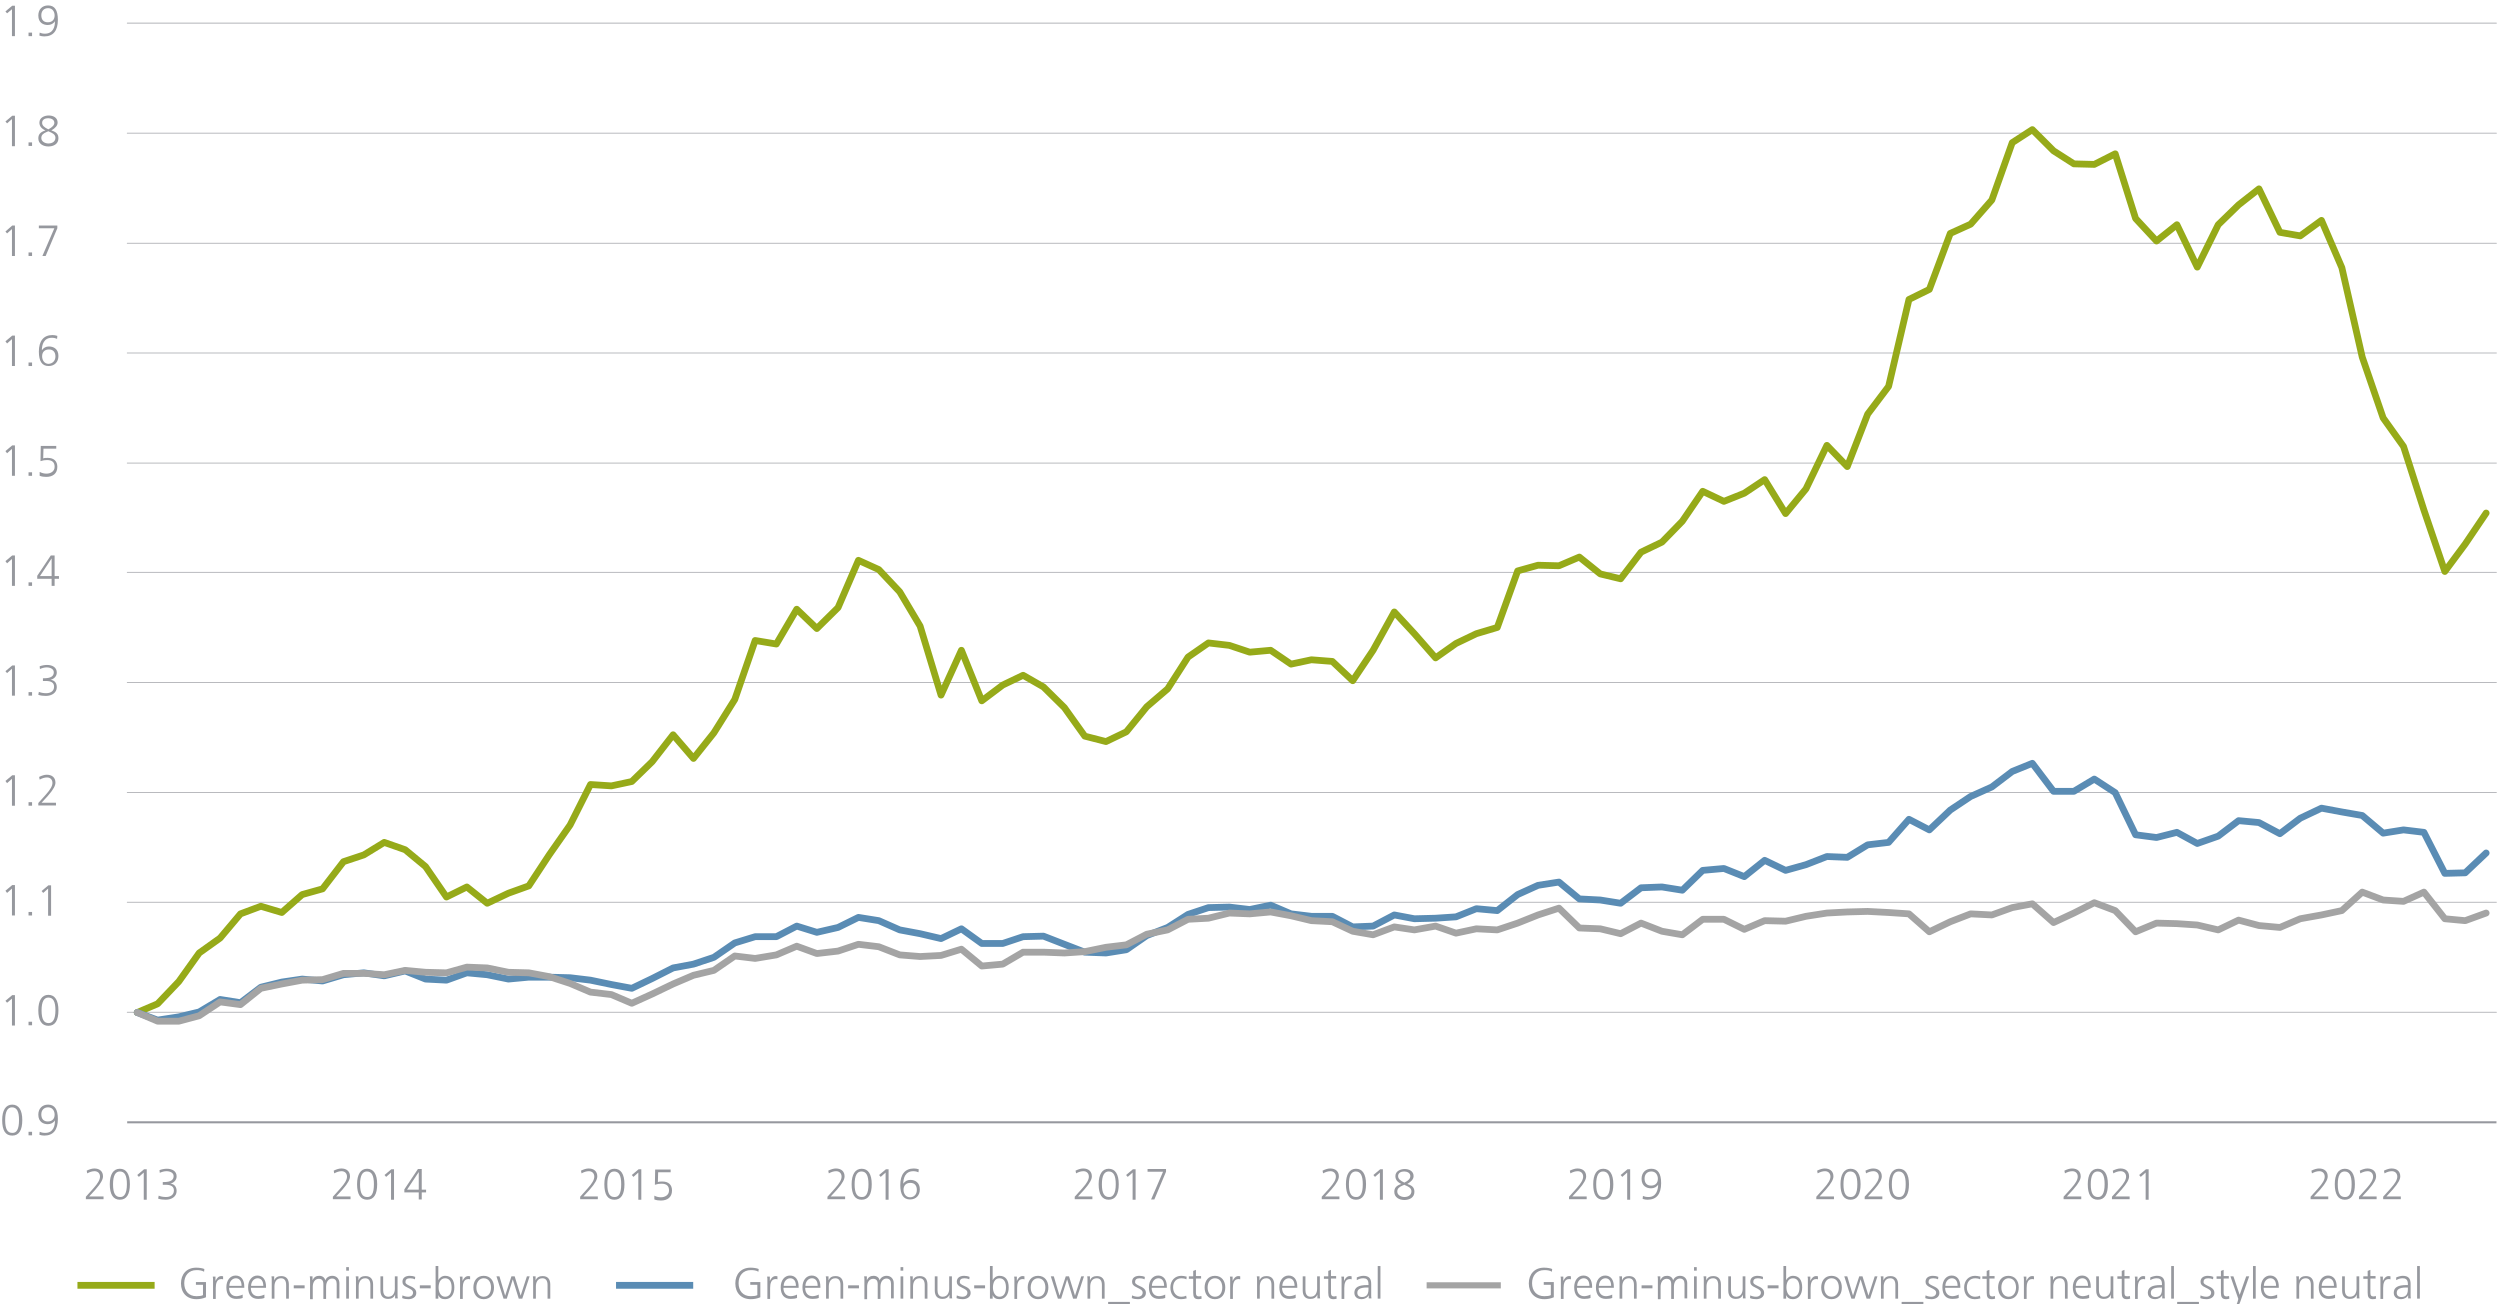 <?xml version="1.0" encoding="utf-8"?>
<!-- Generator: Adobe Illustrator 26.5.0, SVG Export Plug-In . SVG Version: 6.00 Build 0)  -->
<svg version="1.1" id="Ebene_1" xmlns="http://www.w3.org/2000/svg" xmlns:xlink="http://www.w3.org/1999/xlink" x="0px" y="0px"
	 viewBox="0 0 920 480" style="enable-background:new 0 0 920 480;" xml:space="preserve">
<style type="text/css">
	.st0{fill:none;stroke:#96989E;stroke-width:0.25;stroke-linecap:round;stroke-linejoin:round;stroke-miterlimit:10;}
	.st1{fill:none;stroke:#96989E;stroke-width:0.75;stroke-linejoin:round;stroke-miterlimit:10;}
	.st2{fill:none;stroke:#96AA19;stroke-width:2.5;stroke-linecap:round;stroke-linejoin:round;stroke-miterlimit:10;}
	.st3{fill:none;stroke:#5A8CB4;stroke-width:2.5;stroke-linecap:round;stroke-linejoin:round;stroke-miterlimit:10;}
	.st4{fill:none;stroke:#A4A4A4;stroke-width:2.5;stroke-linecap:round;stroke-linejoin:round;stroke-miterlimit:10;}
	.st5{fill:#96989E;}
	.st6{fill:none;stroke:#96AA19;stroke-width:2.5;stroke-linejoin:round;stroke-miterlimit:10;}
	.st7{fill:none;stroke:#5A8CB4;stroke-width:2.5;stroke-linejoin:round;stroke-miterlimit:10;}
	.st8{fill:none;stroke:#A4A4A4;stroke-width:2.25;stroke-linejoin:round;stroke-miterlimit:10;}
</style>
<g>
	<path class="st0" d="M46.8,372.5h871.9 M46.8,332h871.9 M46.8,291.6h871.9 M46.8,251.1h871.9 M46.8,210.6h871.9 M46.8,170.4h871.9
		 M46.8,129.9h871.9 M46.8,89.5h871.9 M46.8,49h871.9 M46.8,8.5h871.9"/>
</g>
<g>
	<line class="st1" x1="46.8" y1="413" x2="918.7" y2="413"/>
</g>
<g>
	<polyline class="st2" points="50.5,372.6 58,369.4 65.8,361.2 73.3,350.7 81,345.2 88.5,336.3 96,333.5 103.7,335.8 111.2,329.2 
		118.7,327.1 126.4,317.1 133.9,314.6 141.4,310 149.1,312.7 156.6,318.9 164.3,330.1 171.8,326.4 179.3,332.4 187.1,328.7 
		194.6,326 202.1,314.6 209.8,303.6 217.3,288.7 225,289.2 232.5,287.6 240,280.3 247.7,270.4 255.2,279.1 262.7,269.7 270.4,257.4 
		277.9,235.7 285.7,237 293.2,224.2 300.6,231.3 308.4,223.6 315.9,206.2 323.4,209.6 331.1,217.8 338.6,230.4 346.3,255.8 
		353.8,239.3 361.3,257.9 369,252.1 376.5,248.5 384,252.8 391.7,260.4 399.2,270.9 407,272.9 414.5,269.3 422,260.1 429.7,253.5 
		437.2,241.8 444.7,236.6 452.4,237.5 459.9,240 467.6,239.3 475.1,244.4 482.6,242.8 490.3,243.4 497.8,250.5 505.3,239.3 
		513.1,225.2 520.5,233.2 528.3,242.1 535.8,236.8 543.3,233.2 551,230.9 558.5,210.1 566,208 573.7,208.2 581.2,205 588.9,211.2 
		596.4,213 603.9,203.2 611.6,199.5 619.1,191.8 626.6,180.8 634.4,184.5 641.9,181.5 649.4,176.5 657.1,189 664.6,179.9 
		672.3,163.9 679.8,171.7 687.3,152.4 695,142.2 702.5,110.2 710,106.5 717.7,85.9 725.2,82.5 733,73.6 740.5,52.5 747.9,47.7 
		755.7,55.5 763.2,60.3 770.7,60.5 778.4,56.6 785.9,80.4 793.6,88.7 801.1,82.7 808.6,98.3 816.3,82.7 823.8,75.4 831.3,69.5 
		839,85.5 846.5,86.8 854.3,81.1 861.8,98.5 869.3,131.4 877,153.8 884.5,164.3 892,187.7 899.7,210.3 907.2,200.2 914.9,188.8 	"/>
</g>
<g>
	<polyline class="st3" points="50.5,372.6 58,375.4 65.8,374.2 73.3,372.4 81,367.8 88.5,369 96,363.3 103.7,361.4 111.2,360.3 
		118.7,361 126.4,358.7 133.9,358 141.4,359.1 149.1,357.3 156.6,360.3 164.3,360.7 171.8,358 179.3,358.7 187.1,360.3 194.6,359.6 
		202.1,359.6 209.8,359.8 217.3,360.7 225,362.3 232.5,363.7 240,360.1 247.7,356.2 255.2,354.8 262.7,352.3 270.4,347 277.9,344.7 
		285.7,344.7 293.2,340.8 300.6,343.1 308.4,341.3 315.9,337.6 323.4,338.8 331.1,342.2 338.6,343.6 346.3,345.4 353.8,341.8 
		361.3,347.2 369,347.2 376.5,344.7 384,344.5 391.7,347.5 399.2,350.4 407,350.7 414.5,349.5 422,344.3 429.7,341.3 437.2,336.5 
		444.7,334 452.4,333.8 459.9,334.7 467.6,333.1 475.1,336.3 482.6,337.2 490.3,337.2 497.8,341.1 505.3,340.8 513.1,336.7 
		520.5,338.1 528.3,337.9 535.8,337.4 543.3,334.4 551,335.1 558.5,329.2 566,325.8 573.7,324.6 581.2,330.8 588.9,331.2 
		596.4,332.4 603.9,326.7 611.6,326.4 619.1,327.6 626.6,320.3 634.4,319.6 641.9,322.6 649.4,316.6 657.1,320.3 664.6,318.2 
		672.3,315.2 679.8,315.5 687.3,310.9 695,310 702.5,301.5 710,305.4 717.7,298.1 725.2,293.1 733,289.6 740.5,283.9 747.9,280.9 
		755.7,291.2 763.2,291.2 770.7,286.7 778.4,291.7 785.9,307.2 793.6,308.2 801.1,306.3 808.6,310.4 816.3,307.7 823.8,302 
		831.3,302.7 839,306.8 846.5,301.1 854.3,297.4 861.8,298.8 869.3,300.1 877,306.6 884.5,305.4 892,306.3 899.7,321.4 907.2,321.2 
		914.9,313.9 	"/>
</g>
<g>
	<polyline class="st4" points="50.5,372.6 58,375.8 65.8,375.8 73.3,373.8 81,368.7 88.5,369.7 96,363.7 103.7,362.1 111.2,360.7 
		118.7,360.5 126.4,358.2 133.9,358.2 141.4,358.7 149.1,357.1 156.6,357.8 164.3,358 171.8,355.9 179.3,356.2 187.1,357.8 
		194.6,358 202.1,359.4 209.8,361.9 217.3,365.1 225,366 232.5,369.2 240,365.8 247.7,362.1 255.2,358.9 262.7,357.1 270.4,351.8 
		277.9,352.7 285.7,351.4 293.2,348.2 300.6,350.9 308.4,350 315.9,347.5 323.4,348.4 331.1,351.4 338.6,352 346.3,351.6 
		353.8,349.3 361.3,355.5 369,354.8 376.5,350.4 384,350.4 391.7,350.7 399.2,350.2 407,348.6 414.5,347.7 422,343.8 429.7,342.2 
		437.2,338.3 444.7,337.9 452.4,336 459.9,336.3 467.6,335.6 475.1,337 482.6,338.8 490.3,339.2 497.8,342.7 505.3,344 513.1,341.1 
		520.5,342.2 528.3,340.8 535.8,343.4 543.3,341.8 551,342.2 558.5,339.7 566,336.7 573.7,334.2 581.2,341.5 588.9,341.8 
		596.4,343.6 603.9,339.7 611.6,342.7 619.1,344 626.6,338.3 634.4,338.3 641.9,342 649.4,338.8 657.1,339 664.6,337.2 672.3,336 
		679.8,335.6 687.3,335.4 695,335.8 702.5,336.3 710,342.9 717.7,339.2 725.2,336.3 733,336.7 740.5,334 747.9,332.6 755.7,339.5 
		763.2,336 770.7,332.2 778.4,335.1 785.9,342.9 793.6,339.7 801.1,339.9 808.6,340.4 816.3,342.2 823.8,338.6 831.3,340.6 
		839,341.3 846.5,338.1 854.3,336.7 861.8,335.1 869.3,328.3 877,331.2 884.5,331.7 892,328.3 899.7,338.1 907.2,338.8 914.9,336 	
		"/>
</g>
<g>
	<g>
		<g>
			<g>
				<path class="st5" d="M0.8,412.2c0-3.6,1.3-5.7,3.7-5.7s3.7,2,3.7,5.7c0,3.7-1.2,5.7-3.7,5.7C2,417.9,0.8,416,0.8,412.2z
					 M7,412.2c0-3.2-0.8-4.7-2.6-4.7c-1.6,0-2.5,1.5-2.5,4.7c0,3.4,0.9,4.7,2.6,4.7C6.1,417,7,415.6,7,412.2z"/>
				<path class="st5" d="M10.5,417.8v-1.3h1.3v1.3H10.5z"/>
				<path class="st5" d="M20.2,412.3c-0.5,0.9-1.5,1.4-2.6,1.4c-1.6,0-3.5-0.8-3.5-3.5c0-2.2,1.4-3.7,3.6-3.7c2.4,0,3.6,1.7,3.6,5.3
					c0,4-1.7,6.1-5,6.1c-0.6,0-1.2-0.1-1.8-0.3l0.1-1.1c0.4,0.2,1.1,0.4,1.9,0.4C19.6,417,20.3,414.3,20.2,412.3L20.2,412.3z
					 M17.7,407.5c-1.5,0-2.5,1-2.5,2.6c0,1.6,0.8,2.6,2.4,2.6c1.6,0,2.5-1,2.5-2.5C20.1,408.9,19.4,407.5,17.7,407.5z"/>
			</g>
		</g>
	</g>
</g>
<g>
	<g>
		<g>
			<g>
				<path class="st5" d="M4.4,377.4v-9.9L2.6,369L2,368.3l2.5-2.1h1v11.2H4.4z"/>
				<path class="st5" d="M10.5,377.4V376h1.3v1.3H10.5z"/>
				<path class="st5" d="M14.1,371.8c0-3.6,1.3-5.7,3.7-5.7s3.7,2,3.7,5.7c0,3.7-1.2,5.7-3.7,5.7C15.4,377.5,14.1,375.6,14.1,371.8z
					 M20.4,371.8c0-3.2-0.8-4.7-2.6-4.7c-1.6,0-2.5,1.5-2.5,4.7c0,3.4,0.9,4.7,2.6,4.7C19.4,376.5,20.4,375.1,20.4,371.8z"/>
			</g>
		</g>
	</g>
</g>
<g>
	<g>
		<g>
			<g>
				<path class="st5" d="M4.4,336.9V327l-1.8,1.6L2,327.8l2.5-2.1h1v11.2H4.4z"/>
				<path class="st5" d="M10.5,336.9v-1.3h1.3v1.3H10.5z"/>
				<path class="st5" d="M17.7,336.9V327l-1.8,1.6l-0.6-0.7l2.5-2.1h1v11.2H17.7z"/>
			</g>
		</g>
	</g>
</g>
<g>
	<g>
		<g>
			<g>
				<path class="st5" d="M4.4,296.5v-9.9l-1.8,1.6L2,287.4l2.5-2.1h1v11.2H4.4z"/>
				<path class="st5" d="M10.5,296.5v-1.3h1.3v1.3H10.5z"/>
				<path class="st5" d="M14.1,296.5v-1l2.7-3c1.8-2,2.5-3.3,2.5-4.4c0-1.2-0.8-2-2-2c-0.9,0-1.8,0.3-2.7,0.8l-0.2-1
					c1-0.5,2-0.8,2.8-0.8c2,0,3.2,1.1,3.2,2.9c0,1-0.6,2.4-2.8,4.9l-2.3,2.5h5.3v1H14.1z"/>
			</g>
		</g>
	</g>
</g>
<g>
	<g>
		<g>
			<g>
				<path class="st5" d="M4.4,256v-9.9l-1.8,1.6L2,247l2.5-2.1h1V256H4.4z"/>
				<path class="st5" d="M10.5,256v-1.3h1.3v1.3H10.5z"/>
				<path class="st5" d="M14.3,254.6c0.7,0.3,1.6,0.5,2.7,0.5c1.5,0,2.9-0.7,2.9-2.4c0-1.4-1-2.1-3-2.1h-1.1v-1h0.4
					c2.7,0,3.6-0.9,3.6-2.2c0-1.2-1.3-1.8-2.6-1.8c-0.8,0-1.6,0.2-2.5,0.6l-0.1-1c0.8-0.3,1.8-0.5,2.7-0.5c2,0,3.6,0.9,3.6,2.8
					c0,1.3-0.9,2.3-2.3,2.7v0c1.6,0.1,2.3,1.3,2.3,2.7c0,2-1.8,3.2-4,3.2c-1,0-1.9-0.1-2.8-0.4L14.3,254.6z"/>
			</g>
		</g>
	</g>
</g>
<g>
	<g>
		<g>
			<g>
				<path class="st5" d="M4.4,215.6v-9.9l-1.8,1.6L2,206.5l2.5-2.1h1v11.2H4.4z"/>
				<path class="st5" d="M10.5,215.6v-1.3h1.3v1.3H10.5z"/>
				<path class="st5" d="M19,215.6V213h-5.3v-1.1l5-7.5h1.4v7.6h1.6v1h-1.6v2.6H19z M19,205.5L19,205.5l-4.3,6.5H19V205.5z"/>
			</g>
		</g>
	</g>
</g>
<g>
	<g>
		<g>
			<g>
				<path class="st5" d="M4.4,175.1v-9.9l-1.8,1.6L2,166l2.5-2.1h1v11.2H4.4z"/>
				<path class="st5" d="M10.5,175.1v-1.3h1.3v1.3H10.5z"/>
				<path class="st5" d="M14.7,173.7c0.7,0.4,1.6,0.6,2.4,0.6c1.5,0,3-0.8,3-2.5c0-1.5-0.7-2.5-2.8-2.5c-0.8,0-1.5,0.1-2.4,0.4
					l0.1-5.6h5.7v1H16l-0.1,3.6c0.5-0.2,0.9-0.2,1.7-0.2c2.2,0,3.5,1.2,3.5,3.3c0,2.5-1.7,3.7-4.1,3.7c-0.8,0-1.6-0.1-2.4-0.4V173.7
					z"/>
			</g>
		</g>
	</g>
</g>
<g>
	<g>
		<g>
			<g>
				<path class="st5" d="M4.4,134.7v-9.9l-1.8,1.6L2,125.6l2.5-2.1h1v11.2H4.4z"/>
				<path class="st5" d="M10.5,134.7v-1.3h1.3v1.3H10.5z"/>
				<path class="st5" d="M21,124.7c-0.4-0.2-1.1-0.4-1.9-0.4c-3,0-3.7,2.6-3.7,4.6h0c0.6-0.9,1.5-1.4,2.6-1.4c1.7,0,3.5,0.9,3.5,3.5
					c0,2.2-1.4,3.7-3.6,3.7c-2.4,0-3.6-1.7-3.6-5.3c0-4,1.8-6.1,5-6.1c0.6,0,1.2,0.1,1.8,0.3L21,124.7z M20.4,131.2
					c0-1.6-0.8-2.6-2.4-2.6c-1.6,0-2.5,1-2.5,2.5c0,1.4,0.8,2.8,2.4,2.8C19.4,133.8,20.4,132.7,20.4,131.2z"/>
			</g>
		</g>
	</g>
</g>
<g>
	<g>
		<g>
			<g>
				<path class="st5" d="M4.4,94.2v-9.9l-1.8,1.6L2,85.2L4.5,83h1v11.2H4.4z"/>
				<path class="st5" d="M10.5,94.2v-1.3h1.3v1.3H10.5z"/>
				<path class="st5" d="M15.6,94.2L20,84h-5.7v-1h6.8v1l-4.3,10.2H15.6z"/>
			</g>
		</g>
	</g>
</g>
<g>
	<g>
		<g>
			<g>
				<path class="st5" d="M4.4,53.7v-9.9l-1.8,1.6L2,44.7l2.5-2.1h1v11.2H4.4z"/>
				<path class="st5" d="M10.5,53.7v-1.3h1.3v1.3H10.5z"/>
				<path class="st5" d="M21.5,50.9c0,2.1-1.8,3-3.7,3c-1.8,0-3.7-0.9-3.7-3c0-1.4,0.7-2.3,2.6-2.9c-1.5-0.7-2.2-1.6-2.2-2.9
					c0-1.9,2-2.6,3.4-2.6c1.7,0,3.3,0.8,3.3,2.6c0,1.1-0.8,2-2.3,2.9C20.8,48.6,21.5,49.4,21.5,50.9z M17.8,48.3l-0.7,0.3
					c-1.2,0.5-1.9,1.1-1.9,2.2c0,1.3,1.4,2,2.6,2c1.4,0,2.6-0.7,2.6-2.1c0-1.3-1.3-1.8-2.2-2.2L17.8,48.3z M20,45.2
					c0-1.2-1.2-1.7-2.3-1.7c-1.1,0-2.2,0.5-2.2,1.7c0,1,0.8,1.7,2.3,2.4C19.3,46.8,20,46,20,45.2z"/>
			</g>
		</g>
	</g>
</g>
<g>
	<g>
		<g>
			<g>
				<path class="st5" d="M4.4,13.3V3.4L2.6,4.9L2,4.2l2.5-2.1h1v11.2H4.4z"/>
				<path class="st5" d="M10.5,13.3v-1.3h1.3v1.3H10.5z"/>
				<path class="st5" d="M20.2,7.8c-0.5,0.9-1.5,1.4-2.6,1.4c-1.6,0-3.5-0.8-3.5-3.5c0-2.2,1.4-3.7,3.6-3.7c2.4,0,3.6,1.7,3.6,5.3
					c0,4-1.7,6.1-5,6.1c-0.6,0-1.2-0.1-1.8-0.3l0.1-1.1c0.4,0.2,1.1,0.4,1.9,0.4C19.6,12.4,20.3,9.7,20.2,7.8L20.2,7.8z M17.7,3
					c-1.5,0-2.5,1-2.5,2.6c0,1.6,0.8,2.6,2.4,2.6c1.6,0,2.5-1,2.5-2.5C20.1,4.4,19.4,3,17.7,3z"/>
			</g>
		</g>
	</g>
</g>
<g>
	<g>
		<g>
			<g>
				<path class="st5" d="M31.6,441.4v-1l2.7-3c1.8-2,2.5-3.3,2.5-4.4c0-1.2-0.8-2-2-2c-0.9,0-1.8,0.3-2.7,0.8l-0.2-1
					c1-0.5,2-0.8,2.8-0.8c2,0,3.2,1.1,3.2,2.9c0,1-0.6,2.4-2.8,4.9l-2.3,2.5h5.3v1H31.6z"/>
				<path class="st5" d="M40.4,435.8c0-3.6,1.3-5.7,3.7-5.7s3.7,2,3.7,5.7c0,3.7-1.2,5.7-3.7,5.7C41.7,441.5,40.4,439.6,40.4,435.8z
					 M46.7,435.8c0-3.2-0.8-4.7-2.6-4.7c-1.6,0-2.5,1.5-2.5,4.7c0,3.4,0.9,4.7,2.6,4.7C45.7,440.6,46.7,439.2,46.7,435.8z"/>
				<path class="st5" d="M52.9,441.4v-9.9l-1.8,1.6l-0.6-0.7l2.5-2.1h1v11.2H52.9z"/>
				<path class="st5" d="M58.4,440c0.7,0.3,1.6,0.5,2.7,0.5c1.5,0,2.9-0.7,2.9-2.4c0-1.4-1-2.1-3-2.1h-1.1v-1h0.4
					c2.7,0,3.6-0.9,3.6-2.2c0-1.2-1.3-1.8-2.6-1.8c-0.8,0-1.6,0.2-2.5,0.6l-0.1-1c0.8-0.3,1.8-0.5,2.7-0.5c2,0,3.6,0.9,3.6,2.8
					c0,1.3-0.9,2.3-2.3,2.7v0c1.6,0.1,2.3,1.3,2.3,2.7c0,2-1.8,3.2-4,3.2c-1,0-1.9-0.1-2.8-0.4L58.4,440z"/>
			</g>
		</g>
	</g>
</g>
<g>
	<g>
		<g>
			<g>
				<path class="st5" d="M122.5,441.4v-1l2.7-3c1.8-2,2.5-3.3,2.5-4.4c0-1.2-0.8-2-2-2c-0.9,0-1.8,0.3-2.7,0.8l-0.2-1
					c1-0.5,2-0.8,2.8-0.8c2,0,3.2,1.1,3.2,2.9c0,1-0.6,2.4-2.8,4.9l-2.3,2.5h5.3v1H122.5z"/>
				<path class="st5" d="M131.4,435.8c0-3.6,1.3-5.7,3.7-5.7s3.7,2,3.7,5.7c0,3.7-1.2,5.7-3.7,5.7
					C132.7,441.5,131.4,439.6,131.4,435.8z M137.6,435.8c0-3.2-0.8-4.7-2.6-4.7c-1.6,0-2.5,1.5-2.5,4.7c0,3.4,0.9,4.7,2.6,4.7
					C136.7,440.6,137.6,439.2,137.6,435.8z"/>
				<path class="st5" d="M143.9,441.4v-9.9l-1.8,1.6l-0.6-0.7l2.5-2.1h1v11.2H143.9z"/>
				<path class="st5" d="M154.1,441.4v-2.6h-5.3v-1.1l5-7.5h1.4v7.6h1.6v1h-1.6v2.6H154.1z M154.1,431.3L154.1,431.3l-4.3,6.5h4.3
					V431.3z"/>
			</g>
		</g>
	</g>
</g>
<g>
	<g>
		<g>
			<g>
				<path class="st5" d="M213.5,441.4v-1l2.7-3c1.8-2,2.5-3.3,2.5-4.4c0-1.2-0.8-2-2-2c-0.9,0-1.8,0.3-2.7,0.8l-0.2-1
					c1-0.5,2-0.8,2.8-0.8c2,0,3.2,1.1,3.2,2.9c0,1-0.6,2.4-2.8,4.9l-2.3,2.5h5.3v1H213.5z"/>
				<path class="st5" d="M222.4,435.8c0-3.6,1.3-5.7,3.7-5.7c2.4,0,3.7,2,3.7,5.7c0,3.7-1.2,5.7-3.7,5.7
					C223.6,441.5,222.4,439.6,222.4,435.8z M228.6,435.8c0-3.2-0.8-4.7-2.6-4.7c-1.6,0-2.5,1.5-2.5,4.7c0,3.4,0.9,4.7,2.6,4.7
					C227.7,440.6,228.6,439.2,228.6,435.8z"/>
				<path class="st5" d="M234.9,441.4v-9.9l-1.8,1.6l-0.6-0.7l2.5-2.1h1v11.2H234.9z"/>
				<path class="st5" d="M240.8,440c0.7,0.4,1.6,0.6,2.4,0.6c1.5,0,3-0.8,3-2.5c0-1.5-0.7-2.5-2.8-2.5c-0.8,0-1.5,0.1-2.4,0.4
					l0.1-5.6h5.7v1h-4.6l-0.1,3.6c0.5-0.2,0.9-0.2,1.7-0.2c2.2,0,3.5,1.2,3.5,3.3c0,2.5-1.7,3.7-4.1,3.7c-0.8,0-1.6-0.1-2.4-0.4V440
					z"/>
			</g>
		</g>
	</g>
</g>
<g>
	<g>
		<g>
			<g>
				<path class="st5" d="M304.5,441.4v-1l2.7-3c1.8-2,2.5-3.3,2.5-4.4c0-1.2-0.8-2-2-2c-0.9,0-1.8,0.3-2.7,0.8l-0.2-1
					c1-0.5,2-0.8,2.8-0.8c2,0,3.2,1.1,3.2,2.9c0,1-0.6,2.4-2.8,4.9l-2.3,2.5h5.3v1H304.5z"/>
				<path class="st5" d="M313.4,435.8c0-3.6,1.3-5.7,3.7-5.7c2.4,0,3.7,2,3.7,5.7c0,3.7-1.2,5.7-3.7,5.7
					C314.6,441.5,313.4,439.6,313.4,435.8z M319.6,435.8c0-3.2-0.8-4.7-2.6-4.7c-1.6,0-2.5,1.5-2.5,4.7c0,3.4,0.9,4.7,2.6,4.7
					C318.7,440.6,319.6,439.2,319.6,435.8z"/>
				<path class="st5" d="M325.9,441.4v-9.9l-1.8,1.6l-0.6-0.7l2.5-2.1h1v11.2H325.9z"/>
				<path class="st5" d="M338,431.4c-0.4-0.2-1.1-0.4-1.9-0.4c-3,0-3.7,2.6-3.7,4.6h0c0.6-0.9,1.5-1.4,2.6-1.4
					c1.7,0,3.5,0.9,3.5,3.5c0,2.2-1.4,3.7-3.6,3.7c-2.4,0-3.6-1.7-3.6-5.3c0-4,1.8-6.1,5-6.1c0.6,0,1.2,0.1,1.8,0.3L338,431.4z
					 M337.4,437.9c0-1.6-0.8-2.6-2.4-2.6s-2.5,1-2.5,2.5c0,1.4,0.8,2.8,2.4,2.8C336.4,440.6,337.4,439.5,337.4,437.9z"/>
			</g>
		</g>
	</g>
</g>
<g>
	<g>
		<g>
			<g>
				<path class="st5" d="M395.5,441.4v-1l2.7-3c1.8-2,2.5-3.3,2.5-4.4c0-1.2-0.8-2-2-2c-0.9,0-1.8,0.3-2.7,0.8l-0.2-1
					c1-0.5,2-0.8,2.8-0.8c2,0,3.2,1.1,3.2,2.9c0,1-0.6,2.4-2.8,4.9l-2.3,2.5h5.3v1H395.5z"/>
				<path class="st5" d="M404.3,435.8c0-3.6,1.3-5.7,3.7-5.7c2.4,0,3.7,2,3.7,5.7c0,3.7-1.2,5.7-3.7,5.7
					C405.6,441.5,404.3,439.6,404.3,435.8z M410.6,435.8c0-3.2-0.8-4.7-2.6-4.7c-1.6,0-2.5,1.5-2.5,4.7c0,3.4,0.9,4.7,2.6,4.7
					C409.6,440.6,410.6,439.2,410.6,435.8z"/>
				<path class="st5" d="M416.8,441.4v-9.9l-1.8,1.6l-0.6-0.7l2.5-2.1h1v11.2H416.8z"/>
				<path class="st5" d="M423.6,441.4l4.4-10.2h-5.7v-1h6.8v1l-4.3,10.2H423.6z"/>
			</g>
		</g>
	</g>
</g>
<g>
	<g>
		<g>
			<g>
				<path class="st5" d="M486.4,441.4v-1l2.7-3c1.8-2,2.5-3.3,2.5-4.4c0-1.2-0.8-2-2-2c-0.9,0-1.8,0.3-2.7,0.8l-0.2-1
					c1-0.5,2-0.8,2.8-0.8c2,0,3.2,1.1,3.2,2.9c0,1-0.6,2.4-2.8,4.9l-2.3,2.5h5.3v1H486.4z"/>
				<path class="st5" d="M495.3,435.8c0-3.6,1.3-5.7,3.7-5.7c2.4,0,3.7,2,3.7,5.7c0,3.7-1.2,5.7-3.7,5.7
					C496.6,441.5,495.3,439.6,495.3,435.8z M501.5,435.8c0-3.2-0.8-4.7-2.6-4.7c-1.6,0-2.5,1.5-2.5,4.7c0,3.4,0.9,4.7,2.6,4.7
					C500.6,440.6,501.5,439.2,501.5,435.8z"/>
				<path class="st5" d="M507.8,441.4v-9.9l-1.8,1.6l-0.6-0.7l2.5-2.1h1v11.2H507.8z"/>
				<path class="st5" d="M520.5,438.6c0,2.1-1.8,3-3.7,3c-1.8,0-3.7-0.9-3.7-3c0-1.4,0.7-2.3,2.6-2.9c-1.5-0.7-2.2-1.6-2.2-2.9
					c0-1.9,2-2.6,3.4-2.6c1.7,0,3.3,0.8,3.3,2.6c0,1.1-0.8,2-2.3,2.9C519.8,436.3,520.5,437.1,520.5,438.6z M516.8,436l-0.7,0.3
					c-1.2,0.5-1.9,1.1-1.9,2.2c0,1.3,1.4,2,2.6,2c1.4,0,2.6-0.7,2.6-2.1c0-1.3-1.3-1.8-2.2-2.2L516.8,436z M519,432.8
					c0-1.2-1.2-1.7-2.3-1.7c-1.1,0-2.2,0.5-2.2,1.7c0,1,0.8,1.7,2.3,2.4C518.3,434.5,519,433.7,519,432.8z"/>
			</g>
		</g>
	</g>
</g>
<g>
	<g>
		<g>
			<g>
				<path class="st5" d="M577.4,441.4v-1l2.7-3c1.8-2,2.5-3.3,2.5-4.4c0-1.2-0.8-2-2-2c-0.9,0-1.8,0.3-2.7,0.8l-0.2-1
					c1-0.5,2-0.8,2.8-0.8c2,0,3.2,1.1,3.2,2.9c0,1-0.6,2.4-2.8,4.9l-2.3,2.5h5.3v1H577.4z"/>
				<path class="st5" d="M586.3,435.8c0-3.6,1.3-5.7,3.7-5.7c2.4,0,3.7,2,3.7,5.7c0,3.7-1.2,5.7-3.7,5.7
					C587.5,441.5,586.3,439.6,586.3,435.8z M592.5,435.8c0-3.2-0.8-4.7-2.6-4.7c-1.6,0-2.5,1.5-2.5,4.7c0,3.4,0.9,4.7,2.6,4.7
					C591.6,440.6,592.5,439.2,592.5,435.8z"/>
				<path class="st5" d="M598.8,441.4v-9.9l-1.8,1.6l-0.6-0.7l2.5-2.1h1v11.2H598.8z"/>
				<path class="st5" d="M610.2,435.9c-0.5,0.9-1.5,1.4-2.6,1.4c-1.6,0-3.5-0.8-3.5-3.5c0-2.2,1.4-3.7,3.6-3.7
					c2.4,0,3.6,1.7,3.6,5.3c0,4-1.7,6.1-5,6.1c-0.6,0-1.2-0.1-1.8-0.3l0.1-1.1c0.4,0.2,1.1,0.4,1.9,0.4
					C609.5,440.6,610.2,437.9,610.2,435.9L610.2,435.9z M607.7,431.1c-1.5,0-2.5,1-2.5,2.6c0,1.6,0.8,2.6,2.4,2.6
					c1.6,0,2.5-1,2.5-2.5C610.1,432.5,609.4,431.1,607.7,431.1z"/>
			</g>
		</g>
	</g>
</g>
<g>
	<g>
		<g>
			<g>
				<path class="st5" d="M668.4,441.4v-1l2.7-3c1.8-2,2.5-3.3,2.5-4.4c0-1.2-0.8-2-2-2c-0.9,0-1.8,0.3-2.7,0.8l-0.2-1
					c1-0.5,2-0.8,2.8-0.8c2,0,3.2,1.1,3.2,2.9c0,1-0.6,2.4-2.8,4.9l-2.3,2.5h5.3v1H668.4z"/>
				<path class="st5" d="M677.3,435.8c0-3.6,1.3-5.7,3.7-5.7c2.4,0,3.7,2,3.7,5.7c0,3.7-1.2,5.7-3.7,5.7
					C678.5,441.5,677.3,439.6,677.3,435.8z M683.5,435.8c0-3.2-0.8-4.7-2.6-4.7c-1.6,0-2.5,1.5-2.5,4.7c0,3.4,0.9,4.7,2.6,4.7
					C682.6,440.6,683.5,439.2,683.5,435.8z"/>
				<path class="st5" d="M686.2,441.4v-1l2.7-3c1.8-2,2.5-3.3,2.5-4.4c0-1.2-0.8-2-2-2c-0.9,0-1.8,0.3-2.7,0.8l-0.2-1
					c1-0.5,2-0.8,2.8-0.8c2,0,3.2,1.1,3.2,2.9c0,1-0.6,2.4-2.8,4.9l-2.3,2.5h5.3v1H686.2z"/>
				<path class="st5" d="M695.1,435.8c0-3.6,1.3-5.7,3.7-5.7c2.4,0,3.7,2,3.7,5.7c0,3.7-1.2,5.7-3.7,5.7
					C696.3,441.5,695.1,439.6,695.1,435.8z M701.3,435.8c0-3.2-0.8-4.7-2.6-4.7c-1.6,0-2.5,1.5-2.5,4.7c0,3.4,0.9,4.7,2.6,4.7
					C700.4,440.6,701.3,439.2,701.3,435.8z"/>
			</g>
		</g>
	</g>
</g>
<g>
	<g>
		<g>
			<g>
				<path class="st5" d="M759.4,441.4v-1l2.7-3c1.8-2,2.5-3.3,2.5-4.4c0-1.2-0.8-2-2-2c-0.9,0-1.8,0.3-2.7,0.8l-0.2-1
					c1-0.5,2-0.8,2.8-0.8c2,0,3.2,1.1,3.2,2.9c0,1-0.6,2.4-2.8,4.9l-2.3,2.5h5.3v1H759.4z"/>
				<path class="st5" d="M768.3,435.8c0-3.6,1.3-5.7,3.7-5.7c2.4,0,3.7,2,3.7,5.7c0,3.7-1.2,5.7-3.7,5.7
					C769.5,441.5,768.3,439.6,768.3,435.8z M774.5,435.8c0-3.2-0.8-4.7-2.6-4.7c-1.6,0-2.5,1.5-2.5,4.7c0,3.4,0.9,4.7,2.6,4.7
					C773.5,440.6,774.5,439.2,774.5,435.8z"/>
				<path class="st5" d="M777.2,441.4v-1l2.7-3c1.8-2,2.5-3.3,2.5-4.4c0-1.2-0.8-2-2-2c-0.9,0-1.8,0.3-2.7,0.8l-0.2-1
					c1-0.5,2-0.8,2.8-0.8c2,0,3.2,1.1,3.2,2.9c0,1-0.6,2.4-2.8,4.9l-2.3,2.5h5.3v1H777.2z"/>
				<path class="st5" d="M789.6,441.4v-9.9l-1.8,1.6l-0.6-0.7l2.5-2.1h1v11.2H789.6z"/>
			</g>
		</g>
	</g>
</g>
<g>
	<g>
		<g>
			<g>
				<path class="st5" d="M850.3,441.4v-1l2.7-3c1.8-2,2.5-3.3,2.5-4.4c0-1.2-0.8-2-2-2c-0.9,0-1.8,0.3-2.7,0.8l-0.2-1
					c1-0.5,2-0.8,2.8-0.8c2,0,3.2,1.1,3.2,2.9c0,1-0.6,2.4-2.8,4.9l-2.3,2.5h5.3v1H850.3z"/>
				<path class="st5" d="M859.2,435.8c0-3.6,1.3-5.7,3.7-5.7c2.4,0,3.7,2,3.7,5.7c0,3.7-1.2,5.7-3.7,5.7
					C860.5,441.5,859.2,439.6,859.2,435.8z M865.4,435.8c0-3.2-0.8-4.7-2.6-4.7c-1.6,0-2.5,1.5-2.5,4.7c0,3.4,0.9,4.7,2.6,4.7
					C864.5,440.6,865.4,439.2,865.4,435.8z"/>
				<path class="st5" d="M868.1,441.4v-1l2.7-3c1.8-2,2.5-3.3,2.5-4.4c0-1.2-0.8-2-2-2c-0.9,0-1.8,0.3-2.7,0.8l-0.2-1
					c1-0.5,2-0.8,2.8-0.8c2,0,3.2,1.1,3.2,2.9c0,1-0.6,2.4-2.8,4.9l-2.3,2.5h5.3v1H868.1z"/>
				<path class="st5" d="M877,441.4v-1l2.7-3c1.8-2,2.5-3.3,2.5-4.4c0-1.2-0.8-2-2-2c-0.9,0-1.8,0.3-2.7,0.8l-0.2-1
					c1-0.5,2-0.8,2.8-0.8c2,0,3.2,1.1,3.2,2.9c0,1-0.6,2.4-2.8,4.9l-2.3,2.5h5.3v1H877z"/>
			</g>
		</g>
	</g>
</g>
<g>
	<line class="st6" x1="28.5" y1="473" x2="56.9" y2="473"/>
</g>
<g>
	<g>
		<g>
			<g>
				<path class="st5" d="M74.7,472.8h-2.6v-1h3.7v5.6c-1.2,0.5-2.3,0.7-3.5,0.7c-3.5,0-5.7-2.3-5.7-5.8c0-3.4,2.1-5.8,5.6-5.8
					c1.1,0,2.4,0.2,3,0.5l-0.1,1c-0.8-0.5-1.8-0.6-2.8-0.6c-2.9,0-4.5,2.1-4.5,4.8c0,2.8,1.6,4.8,4.5,4.8c1,0,1.9-0.1,2.4-0.4V472.8
					z"/>
				<path class="st5" d="M78.4,477.9v-7c0-0.2,0-0.7-0.1-1.1h1v1.6h0c0.5-1.1,1.2-1.8,2.1-1.8c0.2,0,0.5,0,0.7,0.1v1.1
					c-0.2-0.1-0.5-0.1-0.7-0.1c-1.6,0-2,1.6-2,3.3v4H78.4z"/>
				<path class="st5" d="M89.4,477.6c-0.6,0.3-1.5,0.4-2.4,0.4c-2.4,0-3.7-1.5-3.7-4.3c0-2.5,1.4-4.3,3.4-4.3c2,0,3.2,1.5,3.2,4.1
					v0.4h-5.6c0,2,1.1,3.1,2.7,3.1c0.7,0,1.8-0.3,2.3-0.6V477.6z M88.9,473.2c0-1.8-0.8-2.8-2.1-2.8c-1.3,0-2.4,1.2-2.4,2.8H88.9z"
					/>
				<path class="st5" d="M97.4,477.6c-0.6,0.3-1.5,0.4-2.4,0.4c-2.4,0-3.7-1.5-3.7-4.3c0-2.5,1.4-4.3,3.4-4.3c2,0,3.2,1.5,3.2,4.1
					v0.4h-5.6c0,2,1.1,3.1,2.7,3.1c0.7,0,1.8-0.3,2.3-0.6V477.6z M96.9,473.2c0-1.8-0.8-2.8-2.1-2.8c-1.3,0-2.4,1.2-2.4,2.8H96.9z"
					/>
				<path class="st5" d="M105.3,477.9v-5c0-1.6-0.6-2.5-1.9-2.5c-1.8,0-2.4,1.6-2.4,3v4.5h-1v-6.8c0-0.5,0-1-0.1-1.4h1v1.5h0
					c0.5-1.2,1.4-1.6,2.6-1.6c2,0,2.8,1.3,2.8,3.1v5.2H105.3z"/>
				<path class="st5" d="M108.1,474.1V473h4v1.1H108.1z"/>
				<path class="st5" d="M123.9,477.9v-5.4c0-1.2-0.5-2-1.7-2c-1.1,0-2.2,1-2.2,3v4.5h-1v-5.4c0-1.3-0.5-2-1.7-2
					c-1.3,0-2.2,1.2-2.2,2.9v4.6h-1V471c0-0.3,0-0.9-0.1-1.3h1v1.4l0,0c0.6-1.2,1.4-1.6,2.5-1.6c1.1,0,2,0.6,2.2,1.7h0
					c0.4-1.1,1.4-1.7,2.6-1.7c1.7,0,2.6,1.3,2.6,2.7v5.6H123.9z"/>
				<path class="st5" d="M127.4,467.6v-1.3h1v1.3H127.4z M127.4,477.9v-8.2h1v8.2H127.4z"/>
				<path class="st5" d="M136.3,477.9v-5c0-1.6-0.6-2.5-1.9-2.5c-1.8,0-2.4,1.6-2.4,3v4.5h-1v-6.8c0-0.5,0-1-0.1-1.4h1v1.5h0
					c0.5-1.2,1.4-1.6,2.6-1.6c2,0,2.8,1.3,2.8,3.1v5.2H136.3z"/>
				<path class="st5" d="M145.4,477.9v-1.5h0c-0.5,1.2-1.4,1.6-2.6,1.6c-2,0-2.8-1.3-2.8-3.1v-5.2h1v5c0,1.1,0.3,2.5,1.9,2.5
					c1.9,0,2.4-1.7,2.4-2.9v-4.6h1v6.8c0,0.3,0,1.1,0.1,1.3H145.4z"/>
				<path class="st5" d="M148.1,476.7c0.6,0.3,1.4,0.5,2.1,0.5c1.1,0,1.8-0.6,1.8-1.5c0-0.9-0.9-1.3-1.9-1.8c-1.6-0.7-2-1.4-2-2.2
					c0-1.6,1.3-2.2,2.7-2.2c0.5,0,1.4,0.1,2,0.4l-0.1,0.9c-0.6-0.3-1.3-0.4-1.8-0.4c-1.2,0-1.7,0.5-1.7,1.4c0,0.5,0.3,0.8,1.8,1.5
					c1.9,0.8,2.2,1.7,2.2,2.5c0,1.6-1.5,2.3-2.9,2.3c-0.8,0-1.6-0.1-2.3-0.4L148.1,476.7z"/>
				<path class="st5" d="M154.5,474.1V473h4v1.1H154.5z"/>
				<path class="st5" d="M160.3,477.9v-12h1v5.2h0c0.4-0.8,1.3-1.6,2.5-1.6c2.3,0,3.4,1.6,3.4,4.3c0,2.5-1.2,4.3-3.4,4.3
					c-1.2,0-2-0.4-2.5-1.5h0v1.3H160.3z M166.2,473.8c0-1.8-0.6-3.4-2.4-3.4c-1.8,0-2.4,1.8-2.4,3.4c0,1.7,0.8,3.4,2.4,3.4
					C165.3,477.2,166.2,476,166.2,473.8z"/>
				<path class="st5" d="M169.3,477.9v-7c0-0.2,0-0.7-0.1-1.1h1v1.6h0c0.5-1.1,1.2-1.8,2.1-1.8c0.2,0,0.5,0,0.7,0.1v1.1
					c-0.2-0.1-0.5-0.1-0.7-0.1c-1.6,0-2,1.6-2,3.3v4H169.3z"/>
				<path class="st5" d="M174.2,473.8c0-2.4,1.3-4.3,3.8-4.3c2.5,0,3.8,1.9,3.8,4.3c0,2.3-1.2,4.3-3.8,4.3
					C175.5,478.1,174.2,476.2,174.2,473.8z M180.7,473.8c0-1.9-0.9-3.4-2.7-3.4c-1.6,0-2.7,1.4-2.7,3.4c0,1.9,1,3.4,2.7,3.4
					C179.8,477.2,180.7,475.7,180.7,473.8z"/>
				<path class="st5" d="M190.9,477.9l-2.2-7.1h0l-2.2,7.1h-1.2l-2.6-8.2h1.1l2.1,7.1h0l2.3-7.1h1.2l2.2,7.1h0l2.3-7.1h1l-2.7,8.2
					H190.9z"/>
				<path class="st5" d="M201.5,477.9v-5c0-1.6-0.6-2.5-1.9-2.5c-1.8,0-2.4,1.6-2.4,3v4.5h-1v-6.8c0-0.5,0-1-0.1-1.4h1v1.5h0
					c0.5-1.2,1.4-1.6,2.6-1.6c2,0,2.8,1.3,2.8,3.1v5.2H201.5z"/>
			</g>
		</g>
	</g>
</g>
<g>
	<line class="st7" x1="226.7" y1="473" x2="255.1" y2="473"/>
</g>
<g>
	<g>
		<g>
			<g>
				<path class="st5" d="M278.7,472.8h-2.6v-1h3.7v5.6c-1.2,0.5-2.3,0.7-3.5,0.7c-3.5,0-5.7-2.3-5.7-5.8c0-3.4,2.1-5.8,5.6-5.8
					c1.1,0,2.4,0.2,3,0.5l-0.1,1c-0.8-0.5-1.8-0.6-2.8-0.6c-2.9,0-4.5,2.1-4.5,4.8c0,2.8,1.6,4.8,4.5,4.8c1,0,1.9-0.1,2.4-0.4V472.8
					z"/>
				<path class="st5" d="M282.4,477.9v-7c0-0.2,0-0.7-0.1-1.1h1v1.6h0c0.5-1.1,1.2-1.8,2.1-1.8c0.2,0,0.5,0,0.7,0.1v1.1
					c-0.2-0.1-0.5-0.1-0.7-0.1c-1.6,0-2,1.6-2,3.3v4H282.4z"/>
				<path class="st5" d="M293.4,477.6c-0.6,0.3-1.5,0.4-2.4,0.4c-2.4,0-3.7-1.5-3.7-4.3c0-2.5,1.4-4.3,3.4-4.3c2,0,3.2,1.5,3.2,4.1
					v0.4h-5.6c0,2,1.1,3.1,2.7,3.1c0.7,0,1.8-0.3,2.3-0.6V477.6z M292.9,473.2c0-1.8-0.8-2.8-2.1-2.8c-1.3,0-2.4,1.2-2.4,2.8H292.9z
					"/>
				<path class="st5" d="M301.4,477.6c-0.6,0.3-1.5,0.4-2.4,0.4c-2.4,0-3.7-1.5-3.7-4.3c0-2.5,1.4-4.3,3.4-4.3c2,0,3.2,1.5,3.2,4.1
					v0.4h-5.6c0,2,1.1,3.1,2.7,3.1c0.7,0,1.8-0.3,2.3-0.6V477.6z M300.9,473.2c0-1.8-0.8-2.8-2.1-2.8c-1.3,0-2.4,1.2-2.4,2.8H300.9z
					"/>
				<path class="st5" d="M309.3,477.9v-5c0-1.6-0.6-2.5-1.9-2.5c-1.8,0-2.4,1.6-2.4,3v4.5h-1v-6.8c0-0.5,0-1-0.1-1.4h1v1.5h0
					c0.5-1.2,1.4-1.6,2.6-1.6c2,0,2.8,1.3,2.8,3.1v5.2H309.3z"/>
				<path class="st5" d="M312.1,474.1V473h4v1.1H312.1z"/>
				<path class="st5" d="M327.9,477.9v-5.4c0-1.2-0.5-2-1.7-2c-1.1,0-2.2,1-2.2,3v4.5h-1v-5.4c0-1.3-0.5-2-1.7-2
					c-1.3,0-2.2,1.2-2.2,2.9v4.6h-1V471c0-0.3,0-0.9-0.1-1.3h1v1.4l0,0c0.6-1.2,1.4-1.6,2.5-1.6c1.1,0,2,0.6,2.2,1.7h0
					c0.4-1.1,1.4-1.7,2.6-1.7c1.7,0,2.6,1.3,2.6,2.7v5.6H327.9z"/>
				<path class="st5" d="M331.4,467.6v-1.3h1v1.3H331.4z M331.4,477.9v-8.2h1v8.2H331.4z"/>
				<path class="st5" d="M340.3,477.9v-5c0-1.6-0.6-2.5-1.9-2.5c-1.8,0-2.4,1.6-2.4,3v4.5h-1v-6.8c0-0.5,0-1-0.1-1.4h1v1.5h0
					c0.5-1.2,1.4-1.6,2.6-1.6c2,0,2.8,1.3,2.8,3.1v5.2H340.3z"/>
				<path class="st5" d="M349.4,477.9v-1.5h0c-0.5,1.2-1.4,1.6-2.6,1.6c-2,0-2.8-1.3-2.8-3.1v-5.2h1v5c0,1.1,0.3,2.5,1.9,2.5
					c1.9,0,2.4-1.7,2.4-2.9v-4.6h1v6.8c0,0.3,0,1.1,0.1,1.3H349.4z"/>
				<path class="st5" d="M352.1,476.7c0.6,0.3,1.4,0.5,2.1,0.5c1.1,0,1.8-0.6,1.8-1.5c0-0.9-0.9-1.3-1.9-1.8c-1.6-0.7-2-1.4-2-2.2
					c0-1.6,1.3-2.2,2.7-2.2c0.5,0,1.4,0.1,2,0.4l-0.1,0.9c-0.6-0.3-1.3-0.4-1.8-0.4c-1.2,0-1.7,0.5-1.7,1.4c0,0.5,0.3,0.8,1.8,1.5
					c1.9,0.8,2.2,1.7,2.2,2.5c0,1.6-1.5,2.3-2.9,2.3c-0.8,0-1.6-0.1-2.3-0.4L352.1,476.7z"/>
				<path class="st5" d="M358.5,474.1V473h4v1.1H358.5z"/>
				<path class="st5" d="M364.3,477.9v-12h1v5.2h0c0.4-0.8,1.3-1.6,2.5-1.6c2.3,0,3.4,1.6,3.4,4.3c0,2.5-1.2,4.3-3.4,4.3
					c-1.2,0-2-0.4-2.5-1.5h0v1.3H364.3z M370.2,473.8c0-1.8-0.6-3.4-2.4-3.4c-1.8,0-2.4,1.8-2.4,3.4c0,1.7,0.8,3.4,2.4,3.4
					C369.3,477.2,370.2,476,370.2,473.8z"/>
				<path class="st5" d="M373.3,477.9v-7c0-0.2,0-0.7-0.1-1.1h1v1.6h0c0.5-1.1,1.2-1.8,2.1-1.8c0.2,0,0.5,0,0.7,0.1v1.1
					c-0.2-0.1-0.5-0.1-0.7-0.1c-1.6,0-2,1.6-2,3.3v4H373.3z"/>
				<path class="st5" d="M378.2,473.8c0-2.4,1.3-4.3,3.8-4.3c2.5,0,3.8,1.9,3.8,4.3c0,2.3-1.2,4.3-3.8,4.3
					C379.5,478.1,378.2,476.2,378.2,473.8z M384.7,473.8c0-1.9-0.9-3.4-2.7-3.4c-1.6,0-2.7,1.4-2.7,3.4c0,1.9,1,3.4,2.7,3.4
					C383.8,477.2,384.7,475.7,384.7,473.8z"/>
				<path class="st5" d="M394.9,477.9l-2.2-7.1h0l-2.2,7.1h-1.2l-2.6-8.2h1.1l2.1,7.1h0l2.3-7.1h1.2l2.2,7.1h0l2.3-7.1h1l-2.7,8.2
					H394.9z"/>
				<path class="st5" d="M405.5,477.9v-5c0-1.6-0.6-2.5-1.9-2.5c-1.8,0-2.4,1.6-2.4,3v4.5h-1v-6.8c0-0.5,0-1-0.1-1.4h1v1.5h0
					c0.5-1.2,1.4-1.6,2.6-1.6c2,0,2.8,1.3,2.8,3.1v5.2H405.5z"/>
				<path class="st5" d="M407.8,479.9v-0.8h8v0.8H407.8z"/>
				<path class="st5" d="M416.6,476.7c0.6,0.3,1.4,0.5,2.1,0.5c1.1,0,1.8-0.6,1.8-1.5c0-0.9-0.9-1.3-1.9-1.8c-1.6-0.7-2-1.4-2-2.2
					c0-1.6,1.3-2.2,2.7-2.2c0.5,0,1.4,0.1,2,0.4l-0.1,0.9c-0.6-0.3-1.3-0.4-1.8-0.4c-1.2,0-1.7,0.5-1.7,1.4c0,0.5,0.3,0.8,1.8,1.5
					c1.9,0.8,2.2,1.7,2.2,2.5c0,1.6-1.5,2.3-2.9,2.3c-0.8,0-1.6-0.1-2.3-0.4L416.6,476.7z"/>
				<path class="st5" d="M428.9,477.6c-0.6,0.3-1.5,0.4-2.4,0.4c-2.4,0-3.7-1.5-3.7-4.3c0-2.5,1.4-4.3,3.4-4.3c2,0,3.2,1.5,3.2,4.1
					v0.4h-5.6c0,2,1.1,3.1,2.7,3.1c0.7,0,1.8-0.3,2.3-0.6V477.6z M428.4,473.2c0-1.8-0.8-2.8-2.1-2.8c-1.3,0-2.4,1.2-2.4,2.8H428.4z
					"/>
				<path class="st5" d="M436.7,477.8c-0.7,0.2-1.4,0.3-2.1,0.3c-2.7,0-3.9-2-3.9-4.3c0-2.6,1.7-4.3,4-4.3c0.6,0,1.2,0.1,2,0.3
					l-0.1,1c-0.6-0.3-1.2-0.4-1.8-0.4c-2,0-3.1,1.4-3.1,3.4c0,1.8,1.1,3.4,3,3.4c0.6,0,1.2-0.1,1.8-0.4L436.7,477.8z"/>
				<path class="st5" d="M442.2,477.9c-0.2,0.1-0.7,0.2-1.2,0.2c-1.5,0-1.9-0.8-1.9-2.4v-5.1h-1.6v-0.9h1.6v-2l1-0.4v2.3h1.9v0.9
					h-1.9v5.3c0,0.8,0.3,1.3,1.1,1.3c0.4,0,0.6-0.1,0.9-0.2L442.2,477.9z"/>
				<path class="st5" d="M443.3,473.8c0-2.4,1.3-4.3,3.8-4.3c2.5,0,3.8,1.9,3.8,4.3c0,2.3-1.2,4.3-3.8,4.3
					C444.6,478.1,443.3,476.2,443.3,473.8z M449.8,473.8c0-1.9-0.9-3.4-2.7-3.4c-1.6,0-2.7,1.4-2.7,3.4c0,1.9,1,3.4,2.7,3.4
					C448.9,477.2,449.8,475.7,449.8,473.8z"/>
				<path class="st5" d="M452.7,477.9v-7c0-0.2,0-0.7-0.1-1.1h1v1.6h0c0.5-1.1,1.2-1.8,2.1-1.8c0.2,0,0.5,0,0.7,0.1v1.1
					c-0.2-0.1-0.5-0.1-0.7-0.1c-1.6,0-2,1.6-2,3.3v4H452.7z"/>
				<path class="st5" d="M467.9,477.9v-5c0-1.6-0.6-2.5-1.9-2.5c-1.8,0-2.4,1.6-2.4,3v4.5h-1v-6.8c0-0.5,0-1-0.1-1.4h1v1.5h0
					c0.5-1.2,1.4-1.6,2.6-1.6c2,0,2.8,1.3,2.8,3.1v5.2H467.9z"/>
				<path class="st5" d="M476.9,477.6c-0.6,0.3-1.5,0.4-2.4,0.4c-2.4,0-3.7-1.5-3.7-4.3c0-2.5,1.4-4.3,3.4-4.3c2,0,3.2,1.5,3.2,4.1
					v0.4h-5.6c0,2,1.1,3.1,2.7,3.1c0.7,0,1.8-0.3,2.3-0.6V477.6z M476.4,473.2c0-1.8-0.8-2.8-2.1-2.8c-1.3,0-2.4,1.2-2.4,2.8H476.4z
					"/>
				<path class="st5" d="M484.8,477.9v-1.5h0c-0.5,1.2-1.4,1.6-2.6,1.6c-2,0-2.8-1.3-2.8-3.1v-5.2h1v5c0,1.1,0.3,2.5,1.9,2.5
					c1.9,0,2.4-1.7,2.4-2.9v-4.6h1v6.8c0,0.3,0,1.1,0.1,1.3H484.8z"/>
				<path class="st5" d="M491.9,477.9c-0.2,0.1-0.7,0.2-1.2,0.2c-1.5,0-1.9-0.8-1.9-2.4v-5.1h-1.6v-0.9h1.6v-2l1-0.4v2.3h1.9v0.9
					h-1.9v5.3c0,0.8,0.3,1.3,1.1,1.3c0.4,0,0.6-0.1,0.9-0.2L491.9,477.9z"/>
				<path class="st5" d="M493.7,477.9v-7c0-0.2,0-0.7-0.1-1.1h1v1.6h0c0.5-1.1,1.2-1.8,2.1-1.8c0.2,0,0.5,0,0.7,0.1v1.1
					c-0.2-0.1-0.5-0.1-0.7-0.1c-1.6,0-2,1.6-2,3.3v4H493.7z"/>
				<path class="st5" d="M503.7,477.9v-1.3h0c-0.4,0.9-1.5,1.5-2.6,1.5c-2.3,0-2.7-1.6-2.7-2.3c0-2.1,1.6-2.9,4.7-2.9h0.5v-0.4
					c0-1.7-0.9-2.1-1.9-2.1c-0.8,0-1.6,0.2-2.4,0.7v-1c0.6-0.3,1.7-0.6,2.4-0.6c2.1,0,2.9,1,2.9,3v4.1c0,0.3,0,0.9,0.1,1.2H503.7z
					 M503.6,473.8h-0.5c-3,0-3.6,0.9-3.6,2c0,0.9,0.6,1.5,1.7,1.5c1.3,0,2.4-0.6,2.4-2.8V473.8z"/>
				<path class="st5" d="M507,477.9v-12h1v12H507z"/>
			</g>
		</g>
	</g>
</g>
<g>
	<line class="st8" x1="525" y1="473" x2="552.3" y2="473"/>
</g>
<g>
	<g>
		<g>
			<g>
				<path class="st5" d="M570.7,472.8h-2.6v-1h3.7v5.6c-1.2,0.5-2.3,0.7-3.5,0.7c-3.5,0-5.7-2.3-5.7-5.8c0-3.4,2.1-5.8,5.6-5.8
					c1.1,0,2.4,0.2,3,0.5l-0.1,1c-0.8-0.5-1.8-0.6-2.8-0.6c-2.9,0-4.5,2.1-4.5,4.8c0,2.8,1.6,4.8,4.5,4.8c1,0,1.9-0.1,2.4-0.4V472.8
					z"/>
				<path class="st5" d="M574.4,477.9v-7c0-0.2,0-0.7-0.1-1.1h1v1.6h0c0.5-1.1,1.2-1.8,2.1-1.8c0.2,0,0.5,0,0.7,0.1v1.1
					c-0.2-0.1-0.5-0.1-0.7-0.1c-1.6,0-2,1.6-2,3.3v4H574.4z"/>
				<path class="st5" d="M585.4,477.6c-0.6,0.3-1.5,0.4-2.4,0.4c-2.4,0-3.7-1.5-3.7-4.3c0-2.5,1.4-4.3,3.4-4.3c2,0,3.2,1.5,3.2,4.1
					v0.4h-5.6c0,2,1.1,3.1,2.7,3.1c0.7,0,1.8-0.3,2.3-0.6V477.6z M584.9,473.2c0-1.8-0.8-2.8-2.1-2.8c-1.3,0-2.4,1.2-2.4,2.8H584.9z
					"/>
				<path class="st5" d="M593.4,477.6c-0.6,0.3-1.5,0.4-2.4,0.4c-2.4,0-3.7-1.5-3.7-4.3c0-2.5,1.4-4.3,3.4-4.3c2,0,3.2,1.5,3.2,4.1
					v0.4h-5.6c0,2,1.1,3.1,2.7,3.1c0.7,0,1.8-0.3,2.3-0.6V477.6z M592.9,473.2c0-1.8-0.8-2.8-2.1-2.8c-1.3,0-2.4,1.2-2.4,2.8H592.9z
					"/>
				<path class="st5" d="M601.3,477.9v-5c0-1.6-0.6-2.5-1.9-2.5c-1.8,0-2.4,1.6-2.4,3v4.5h-1v-6.8c0-0.5,0-1-0.1-1.4h1v1.5h0
					c0.5-1.2,1.4-1.6,2.6-1.6c2,0,2.8,1.3,2.8,3.1v5.2H601.3z"/>
				<path class="st5" d="M604.1,474.1V473h4v1.1H604.1z"/>
				<path class="st5" d="M619.9,477.9v-5.4c0-1.2-0.5-2-1.7-2c-1.1,0-2.2,1-2.2,3v4.5h-1v-5.4c0-1.3-0.5-2-1.7-2
					c-1.3,0-2.2,1.2-2.2,2.9v4.6h-1V471c0-0.3,0-0.9-0.1-1.3h1v1.4l0,0c0.6-1.2,1.4-1.6,2.5-1.6c1.1,0,2,0.6,2.2,1.7h0
					c0.4-1.1,1.4-1.7,2.6-1.7c1.7,0,2.6,1.3,2.6,2.7v5.6H619.9z"/>
				<path class="st5" d="M623.4,467.6v-1.3h1v1.3H623.4z M623.4,477.9v-8.2h1v8.2H623.4z"/>
				<path class="st5" d="M632.3,477.9v-5c0-1.6-0.6-2.5-1.9-2.5c-1.8,0-2.4,1.6-2.4,3v4.5h-1v-6.8c0-0.5,0-1-0.1-1.4h1v1.5h0
					c0.5-1.2,1.4-1.6,2.6-1.6c2,0,2.8,1.3,2.8,3.1v5.2H632.3z"/>
				<path class="st5" d="M641.4,477.9v-1.5h0c-0.5,1.2-1.4,1.6-2.6,1.6c-2,0-2.8-1.3-2.8-3.1v-5.2h1v5c0,1.1,0.3,2.5,1.9,2.5
					c1.9,0,2.4-1.7,2.4-2.9v-4.6h1v6.8c0,0.3,0,1.1,0.1,1.3H641.4z"/>
				<path class="st5" d="M644.1,476.7c0.6,0.3,1.4,0.5,2.1,0.5c1.1,0,1.8-0.6,1.8-1.5c0-0.9-0.9-1.3-1.9-1.8c-1.6-0.7-2-1.4-2-2.2
					c0-1.6,1.3-2.2,2.7-2.2c0.5,0,1.4,0.1,2,0.4l-0.1,0.9c-0.6-0.3-1.3-0.4-1.8-0.4c-1.2,0-1.7,0.5-1.7,1.4c0,0.5,0.3,0.8,1.8,1.5
					c1.9,0.8,2.2,1.7,2.2,2.5c0,1.6-1.5,2.3-2.9,2.3c-0.8,0-1.6-0.1-2.3-0.4L644.1,476.7z"/>
				<path class="st5" d="M650.5,474.1V473h4v1.1H650.5z"/>
				<path class="st5" d="M656.3,477.9v-12h1v5.2h0c0.4-0.8,1.3-1.6,2.5-1.6c2.3,0,3.4,1.6,3.4,4.3c0,2.5-1.2,4.3-3.4,4.3
					c-1.2,0-2-0.4-2.5-1.5h0v1.3H656.3z M662.2,473.8c0-1.8-0.6-3.4-2.4-3.4c-1.8,0-2.4,1.8-2.4,3.4c0,1.7,0.8,3.4,2.4,3.4
					C661.3,477.2,662.2,476,662.2,473.8z"/>
				<path class="st5" d="M665.3,477.9v-7c0-0.2,0-0.7-0.1-1.1h1v1.6h0c0.5-1.1,1.2-1.8,2.1-1.8c0.2,0,0.5,0,0.7,0.1v1.1
					c-0.2-0.1-0.5-0.1-0.7-0.1c-1.6,0-2,1.6-2,3.3v4H665.3z"/>
				<path class="st5" d="M670.2,473.8c0-2.4,1.3-4.3,3.8-4.3c2.5,0,3.8,1.9,3.8,4.3c0,2.3-1.2,4.3-3.8,4.3
					C671.5,478.1,670.2,476.2,670.2,473.8z M676.7,473.8c0-1.9-0.9-3.4-2.7-3.4c-1.6,0-2.7,1.4-2.7,3.4c0,1.9,1,3.4,2.7,3.4
					C675.8,477.2,676.7,475.7,676.7,473.8z"/>
				<path class="st5" d="M686.9,477.9l-2.2-7.1h0l-2.2,7.1h-1.2l-2.6-8.2h1.1l2.1,7.1h0l2.3-7.1h1.2l2.2,7.1h0l2.3-7.1h1l-2.7,8.2
					H686.9z"/>
				<path class="st5" d="M697.5,477.9v-5c0-1.6-0.6-2.5-1.9-2.5c-1.8,0-2.4,1.6-2.4,3v4.5h-1v-6.8c0-0.5,0-1-0.1-1.4h1v1.5h0
					c0.5-1.2,1.4-1.6,2.6-1.6c2,0,2.8,1.3,2.8,3.1v5.2H697.5z"/>
				<path class="st5" d="M699.8,479.9v-0.8h8v0.8H699.8z"/>
				<path class="st5" d="M708.6,476.7c0.6,0.3,1.4,0.5,2.1,0.5c1.1,0,1.8-0.6,1.8-1.5c0-0.9-0.9-1.3-1.9-1.8c-1.6-0.7-2-1.4-2-2.2
					c0-1.6,1.3-2.2,2.7-2.2c0.5,0,1.4,0.1,2,0.4l-0.1,0.9c-0.6-0.3-1.3-0.4-1.8-0.4c-1.2,0-1.7,0.5-1.7,1.4c0,0.5,0.3,0.8,1.8,1.5
					c1.9,0.8,2.2,1.7,2.2,2.5c0,1.6-1.5,2.3-2.9,2.3c-0.8,0-1.6-0.1-2.3-0.4L708.6,476.7z"/>
				<path class="st5" d="M720.9,477.6c-0.6,0.3-1.5,0.4-2.4,0.4c-2.4,0-3.7-1.5-3.7-4.3c0-2.5,1.4-4.3,3.4-4.3c2,0,3.2,1.5,3.2,4.1
					v0.4h-5.6c0,2,1.1,3.1,2.7,3.1c0.7,0,1.8-0.3,2.3-0.6V477.6z M720.4,473.2c0-1.8-0.8-2.8-2.1-2.8c-1.3,0-2.4,1.2-2.4,2.8H720.4z
					"/>
				<path class="st5" d="M728.8,477.8c-0.7,0.2-1.4,0.3-2.1,0.3c-2.7,0-3.9-2-3.9-4.3c0-2.6,1.7-4.3,4-4.3c0.6,0,1.2,0.1,2,0.3
					l-0.1,1c-0.6-0.3-1.2-0.4-1.8-0.4c-2,0-3.1,1.4-3.1,3.4c0,1.8,1.1,3.4,3,3.4c0.6,0,1.2-0.1,1.8-0.4L728.8,477.8z"/>
				<path class="st5" d="M734.2,477.9c-0.2,0.1-0.7,0.2-1.2,0.2c-1.5,0-1.9-0.8-1.9-2.4v-5.1h-1.6v-0.9h1.6v-2l1-0.4v2.3h1.9v0.9
					h-1.9v5.3c0,0.8,0.3,1.3,1.1,1.3c0.4,0,0.6-0.1,0.9-0.2L734.2,477.9z"/>
				<path class="st5" d="M735.3,473.8c0-2.4,1.3-4.3,3.8-4.3c2.5,0,3.8,1.9,3.8,4.3c0,2.3-1.2,4.3-3.8,4.3
					C736.6,478.1,735.3,476.2,735.3,473.8z M741.9,473.8c0-1.9-0.9-3.4-2.7-3.4c-1.6,0-2.7,1.4-2.7,3.4c0,1.9,1,3.4,2.7,3.4
					C740.9,477.2,741.9,475.7,741.9,473.8z"/>
				<path class="st5" d="M744.8,477.9v-7c0-0.2,0-0.7-0.1-1.1h1v1.6h0c0.5-1.1,1.2-1.8,2.1-1.8c0.2,0,0.5,0,0.7,0.1v1.1
					c-0.2-0.1-0.5-0.1-0.7-0.1c-1.6,0-2,1.6-2,3.3v4H744.8z"/>
				<path class="st5" d="M759.9,477.9v-5c0-1.6-0.6-2.5-1.9-2.5c-1.8,0-2.4,1.6-2.4,3v4.5h-1v-6.8c0-0.5,0-1-0.1-1.4h1v1.5h0
					c0.5-1.2,1.4-1.6,2.6-1.6c2,0,2.8,1.3,2.8,3.1v5.2H759.9z"/>
				<path class="st5" d="M768.9,477.6c-0.6,0.3-1.5,0.4-2.4,0.4c-2.4,0-3.7-1.5-3.7-4.3c0-2.5,1.4-4.3,3.4-4.3c2,0,3.2,1.5,3.2,4.1
					v0.4h-5.6c0,2,1.1,3.1,2.7,3.1c0.7,0,1.8-0.3,2.3-0.6V477.6z M768.4,473.2c0-1.8-0.8-2.8-2.1-2.8c-1.3,0-2.4,1.2-2.4,2.8H768.4z
					"/>
				<path class="st5" d="M776.8,477.9v-1.5h0c-0.5,1.2-1.4,1.6-2.6,1.6c-2,0-2.8-1.3-2.8-3.1v-5.2h1v5c0,1.1,0.3,2.5,1.9,2.5
					c1.9,0,2.4-1.7,2.4-2.9v-4.6h1v6.8c0,0.3,0,1.1,0.1,1.3H776.8z"/>
				<path class="st5" d="M783.9,477.9c-0.2,0.1-0.7,0.2-1.2,0.2c-1.5,0-1.9-0.8-1.9-2.4v-5.1h-1.6v-0.9h1.6v-2l1-0.4v2.3h1.9v0.9
					h-1.9v5.3c0,0.8,0.3,1.3,1.1,1.3c0.4,0,0.6-0.1,0.9-0.2L783.9,477.9z"/>
				<path class="st5" d="M785.7,477.9v-7c0-0.2,0-0.7-0.1-1.1h1v1.6h0c0.5-1.1,1.2-1.8,2.1-1.8c0.2,0,0.5,0,0.7,0.1v1.1
					c-0.2-0.1-0.5-0.1-0.7-0.1c-1.6,0-2,1.6-2,3.3v4H785.7z"/>
				<path class="st5" d="M795.7,477.9v-1.3h0c-0.4,0.9-1.5,1.5-2.6,1.5c-2.3,0-2.7-1.6-2.7-2.3c0-2.1,1.6-2.9,4.7-2.9h0.5v-0.4
					c0-1.7-0.9-2.1-1.9-2.1c-0.8,0-1.6,0.2-2.4,0.7v-1c0.6-0.3,1.7-0.6,2.4-0.6c2.1,0,2.9,1,2.9,3v4.1c0,0.3,0,0.9,0.1,1.2H795.7z
					 M795.6,473.8h-0.5c-3,0-3.6,0.9-3.6,2c0,0.9,0.6,1.5,1.7,1.5c1.3,0,2.4-0.6,2.4-2.8V473.8z"/>
				<path class="st5" d="M799,477.9v-12h1v12H799z"/>
				<path class="st5" d="M801.2,479.9v-0.8h8v0.8H801.2z"/>
				<path class="st5" d="M809.8,476.7c0.6,0.3,1.4,0.5,2.1,0.5c1.1,0,1.8-0.6,1.8-1.5c0-0.9-0.9-1.3-1.9-1.8c-1.6-0.7-2-1.4-2-2.2
					c0-1.6,1.3-2.2,2.7-2.2c0.5,0,1.4,0.1,2,0.4l-0.1,0.9c-0.6-0.3-1.3-0.4-1.8-0.4c-1.2,0-1.7,0.5-1.7,1.4c0,0.5,0.3,0.8,1.8,1.5
					c1.9,0.8,2.2,1.7,2.2,2.5c0,1.6-1.5,2.3-2.9,2.3c-0.8,0-1.6-0.1-2.3-0.4L809.8,476.7z"/>
				<path class="st5" d="M820.4,477.9c-0.2,0.1-0.7,0.2-1.2,0.2c-1.5,0-1.9-0.8-1.9-2.4v-5.1h-1.6v-0.9h1.6v-2l1-0.4v2.3h1.9v0.9
					h-1.9v5.3c0,0.8,0.3,1.3,1.1,1.3c0.4,0,0.6-0.1,0.9-0.2L820.4,477.9z"/>
				<path class="st5" d="M821.3,480.4c0.2,0.1,0.4,0.1,0.8,0.1c1.1,0,1.3-1.3,1.6-2.5l-2.9-8.3h1.1l2.3,6.8h0l2.4-6.8h1.1l-3.3,9.4
					c-0.6,1.6-1.2,2.2-2.1,2.2c-0.3,0-0.7,0-1.1-0.1L821.3,480.4z"/>
				<path class="st5" d="M829.1,477.9v-12h1v12H829.1z"/>
				<path class="st5" d="M838.1,477.6c-0.6,0.3-1.5,0.4-2.4,0.4c-2.4,0-3.7-1.5-3.7-4.3c0-2.5,1.4-4.3,3.4-4.3c2,0,3.2,1.5,3.2,4.1
					v0.4h-5.6c0,2,1.1,3.1,2.7,3.1c0.7,0,1.8-0.3,2.3-0.6V477.6z M837.6,473.2c0-1.8-0.8-2.8-2.1-2.8c-1.3,0-2.4,1.2-2.4,2.8H837.6z
					"/>
				<path class="st5" d="M850.4,477.9v-5c0-1.6-0.6-2.5-1.9-2.5c-1.8,0-2.4,1.6-2.4,3v4.5h-1v-6.8c0-0.5,0-1-0.1-1.4h1v1.5h0
					c0.5-1.2,1.4-1.6,2.6-1.6c2,0,2.8,1.3,2.8,3.1v5.2H850.4z"/>
				<path class="st5" d="M859.4,477.6c-0.6,0.3-1.5,0.4-2.4,0.4c-2.4,0-3.7-1.5-3.7-4.3c0-2.5,1.4-4.3,3.4-4.3c2,0,3.2,1.5,3.2,4.1
					v0.4h-5.6c0,2,1.1,3.1,2.7,3.1c0.7,0,1.8-0.3,2.3-0.6V477.6z M858.9,473.2c0-1.8-0.8-2.8-2.1-2.8c-1.3,0-2.4,1.2-2.4,2.8H858.9z
					"/>
				<path class="st5" d="M867.3,477.9v-1.5h0c-0.5,1.2-1.4,1.6-2.6,1.6c-2,0-2.8-1.3-2.8-3.1v-5.2h1v5c0,1.1,0.3,2.5,1.9,2.5
					c1.9,0,2.4-1.7,2.4-2.9v-4.6h1v6.8c0,0.3,0,1.1,0.1,1.3H867.3z"/>
				<path class="st5" d="M874.4,477.9c-0.2,0.1-0.7,0.2-1.2,0.2c-1.5,0-1.9-0.8-1.9-2.4v-5.1h-1.6v-0.9h1.6v-2l1-0.4v2.3h1.9v0.9
					h-1.9v5.3c0,0.8,0.3,1.3,1.1,1.3c0.4,0,0.6-0.1,0.9-0.2L874.4,477.9z"/>
				<path class="st5" d="M876,477.9v-7c0-0.2,0-0.7-0.1-1.1h1v1.6h0c0.5-1.1,1.2-1.8,2.1-1.8c0.2,0,0.5,0,0.7,0.1v1.1
					c-0.2-0.1-0.5-0.1-0.7-0.1c-1.6,0-2,1.6-2,3.3v4H876z"/>
				<path class="st5" d="M886.2,477.9v-1.3h0c-0.4,0.9-1.5,1.5-2.6,1.5c-2.3,0-2.7-1.6-2.7-2.3c0-2.1,1.6-2.9,4.7-2.9h0.5v-0.4
					c0-1.7-0.9-2.1-1.9-2.1c-0.8,0-1.6,0.2-2.4,0.7v-1c0.6-0.3,1.7-0.6,2.4-0.6c2.1,0,2.9,1,2.9,3v4.1c0,0.3,0,0.9,0.1,1.2H886.2z
					 M886.1,473.8h-0.5c-3,0-3.6,0.9-3.6,2c0,0.9,0.6,1.5,1.7,1.5c1.3,0,2.4-0.6,2.4-2.8V473.8z"/>
				<path class="st5" d="M889.5,477.9v-12h1v12H889.5z"/>
			</g>
		</g>
	</g>
</g>
</svg>
